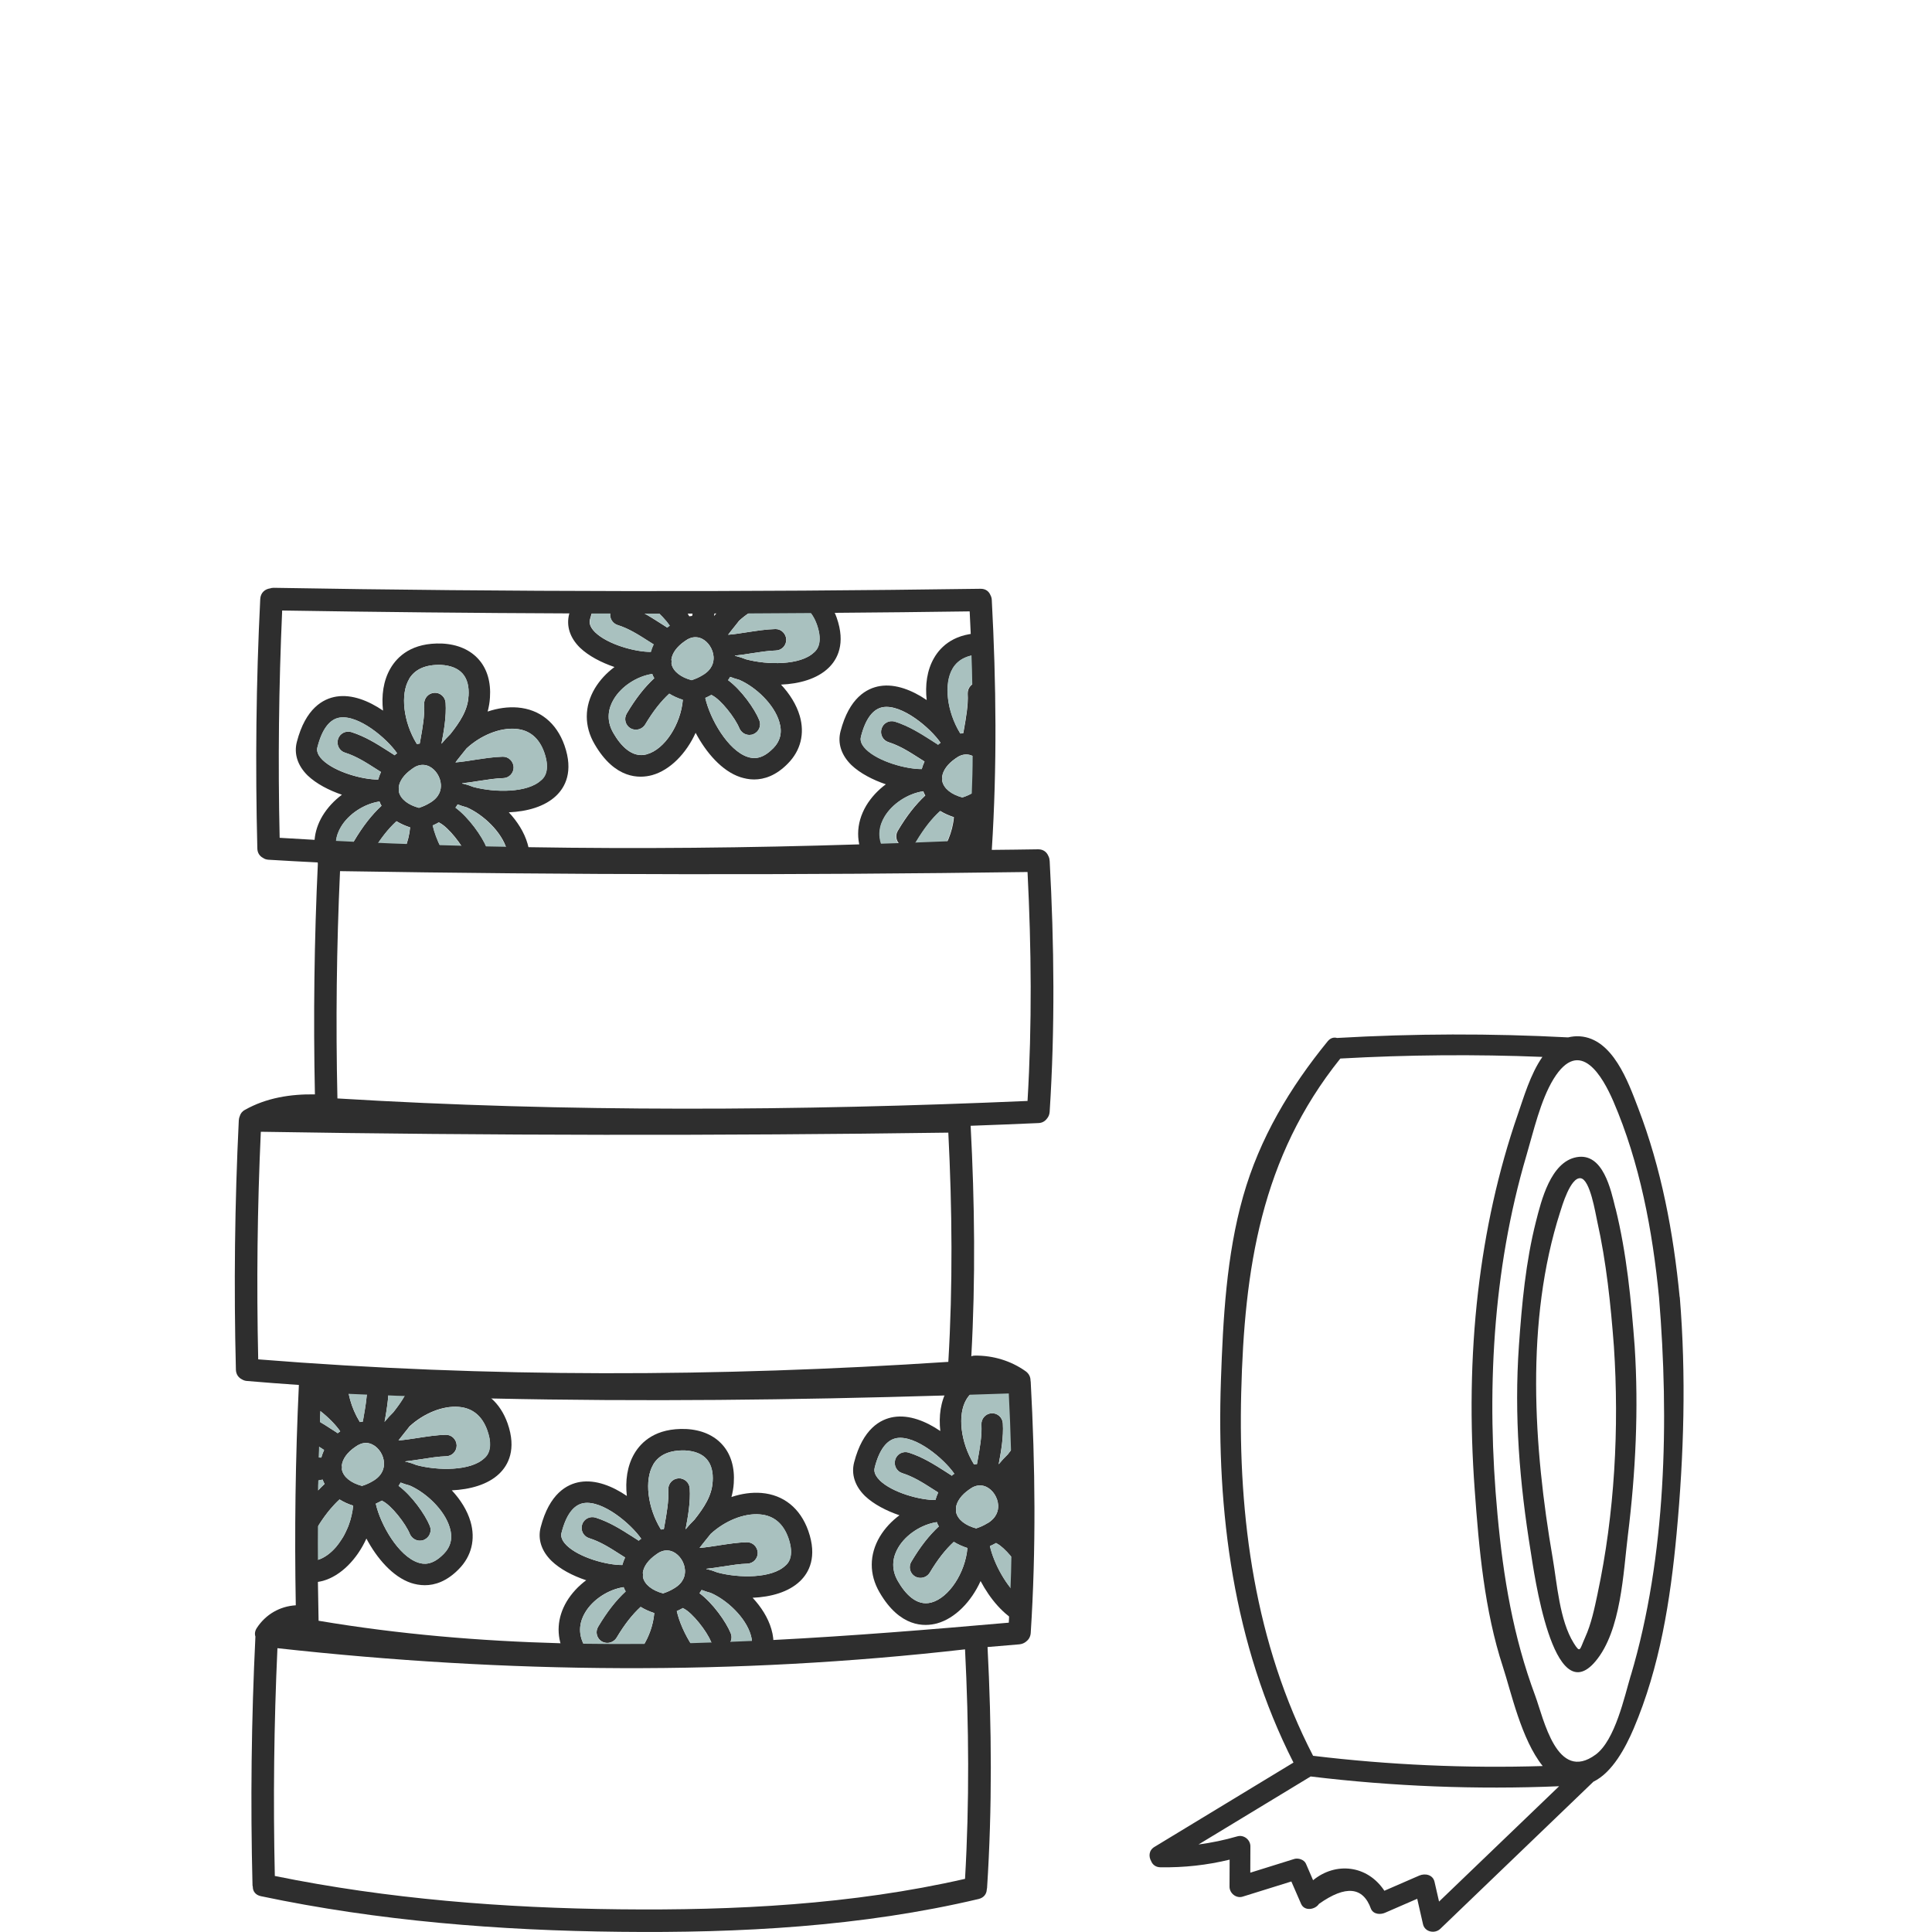 <svg id="Texte" xmlns="http://www.w3.org/2000/svg" viewBox="0 0 200 200">
  <defs>
    <style>
      .cls-1 {
        fill: #2e2e2e;
      }

      .cls-1, .cls-2 {
        stroke-width: 0px;
      }

      .cls-2 {
        fill: #a9c1bf;
      }
    </style>
  </defs>
  <g>
    <g>
      <g>
        <path class="cls-1" d="M35.41,82.26c-.82.61-1.52,1.36-2.03,2.21-.95,1.6-1.08,3.33-.43,4.95.85,0,1.7.03,2.55.05-.08-.12-.15-.24-.22-.36-.85-1.44-.46-2.71.02-3.51.79-1.35,2.42-2.4,3.99-2.63.05.15.12.3.21.44-1.01.94-1.92,2.09-2.85,3.66-.32.53-.14,1.21.38,1.52.18.1.37.15.57.15.38,0,.75-.2.96-.54.83-1.39,1.63-2.4,2.49-3.19.42.26.89.47,1.41.64-.13,1.48-.75,2.96-1.6,4.05.86.05,1.72.1,2.58.14.14-.25.27-.51.39-.78.15.28.31.55.47.82.94.05,1.88.1,2.83.13-1.13-1.31-2.01-3.15-2.33-4.56.22-.09.42-.21.64-.32.02.02.04.03.07.05.91.45,2.39,2.34,2.82,3.41.19.43.6.69,1.03.69.14,0,.29-.02.42-.08.58-.24.84-.89.61-1.45-.48-1.18-1.85-3.12-3.23-4.14.08-.11.15-.23.22-.34.29.11.61.22.95.31,1.69.74,3.61,2.53,4.14,4.37.24.81.18,1.51-.19,2.14.79,0,1.59,0,2.38,0,.24-.87.23-1.8-.05-2.76-.34-1.17-1.05-2.29-1.94-3.24,1.9-.08,3.73-.59,4.91-1.72.92-.88,1.81-2.5.85-5.22-.83-2.33-2.55-3.72-4.85-3.91-1-.08-2.06.07-3.1.42.12-.45.21-.94.24-1.44.11-1.6-.29-2.97-1.16-3.95-.87-.99-2.17-1.57-3.79-1.65-3.12-.12-4.63,1.33-5.35,2.57-.75,1.29-.94,2.83-.77,4.37-1.48-1.01-3.22-1.71-4.83-1.45-1.37.22-3.19,1.21-4.09,4.69-.32,1.23.08,2.46,1.12,3.48.89.85,2.19,1.53,3.57,2ZM53.39,75.45c1.42.11,2.41.94,2.94,2.43.68,1.94-.05,2.65-.3,2.87-1.39,1.34-4.81,1.31-7.04.71-.35-.14-.68-.25-1.01-.33-.04-.01-.08-.01-.12-.01v-.02s-.01-.01-.01-.02c.56-.06,1.11-.14,1.66-.23.92-.14,1.78-.28,2.57-.3.61-.01,1.1-.51,1.09-1.13-.02-.61-.53-1.11-1.13-1.09-.94.02-1.92.18-2.87.32-.71.11-1.38.22-2.02.27h0c.21-.27.41-.54.62-.79.17-.22.35-.43.53-.66,1.44-1.33,3.43-2.17,5.11-2.02ZM42.34,70.3c.6-1.03,1.73-1.52,3.32-1.47,1,.06,1.75.36,2.23.91.47.54.68,1.32.61,2.34-.07,1.44-.9,2.68-1.88,3.92-.33.32-.63.65-.92,1,.25-1.33.52-2.83.43-4.23-.03-.62-.57-1.09-1.17-1.05-.62.04-1.08.57-1.05,1.18.07,1.13-.17,2.49-.39,3.7l-.07.38c-.1.01-.2.03-.3.04-.01-.02-.01-.04-.03-.05-1.36-2.23-1.7-5.09-.77-6.67ZM42.66,79.59c.37-.28.74-.41,1.1-.41.23,0,.44.05.66.15.68.33,1.17,1.1,1.22,1.89.03.54-.14,1.29-1.1,1.87-.37.23-.7.38-1.12.52-.01.01-.03.01-.04.02-1.13-.3-1.91-.91-2.08-1.66-.01-.03-.01-.07-.01-.1.02-.12.02-.26-.01-.38.08-.65.56-1.33,1.39-1.9ZM32.87,77.34c.47-1.85,1.25-2.88,2.29-3.05,1.96-.31,4.87,2.13,5.95,3.69-.09.06-.19.13-.27.21-.03-.03-.06-.06-.1-.08l-.61-.39c-1.13-.72-2.31-1.47-3.75-1.93-.59-.18-1.21.14-1.39.73s.14,1.22.73,1.4c1.15.36,2.15,1,3.2,1.67l.52.33c-.12.26-.22.52-.29.78-1.62.01-4.46-.77-5.76-2.03-.69-.68-.57-1.15-.53-1.33Z"></path>
        <path class="cls-2" d="M44.53,83.09c-.37.23-.7.38-1.12.52-.01.01-.03.01-.04.02-1.13-.3-1.91-.91-2.08-1.66-.01-.03-.01-.07-.01-.1.02-.12.02-.26-.01-.38.08-.65.56-1.33,1.39-1.9.37-.28.74-.41,1.1-.41.23,0,.44.05.66.15.68.33,1.17,1.1,1.22,1.89.03.54-.14,1.29-1.1,1.87Z"></path>
        <path class="cls-2" d="M41.11,77.97c-.09.06-.19.13-.27.21-.03-.03-.06-.06-.1-.08l-.61-.39c-1.13-.72-2.31-1.47-3.75-1.93-.59-.18-1.21.14-1.39.73s.14,1.22.73,1.4c1.15.36,2.15,1,3.2,1.67l.52.33c-.12.26-.22.52-.29.78-1.62.01-4.46-.77-5.76-2.03-.69-.68-.57-1.15-.53-1.33.47-1.85,1.25-2.88,2.29-3.05,1.96-.31,4.87,2.13,5.95,3.69Z"></path>
        <path class="cls-2" d="M48.49,72.07c-.07,1.44-.9,2.68-1.87,3.92-.33.32-.63.65-.92,1,.25-1.33.52-2.83.43-4.23-.03-.62-.57-1.09-1.17-1.05-.62.04-1.08.57-1.05,1.18.07,1.13-.18,2.49-.39,3.7l-.07.38c-.1.01-.2.03-.3.04-.01-.02-.01-.04-.03-.05-1.36-2.23-1.7-5.09-.77-6.66.6-1.03,1.73-1.52,3.32-1.47,1,.06,1.75.36,2.23.91.47.54.68,1.32.61,2.34Z"></path>
        <path class="cls-2" d="M56.03,80.76c-1.39,1.34-4.81,1.31-7.04.71-.35-.14-.68-.25-1.01-.33-.04-.01-.08-.01-.12-.01v-.02s-.01-.01-.01-.02c.56-.06,1.11-.14,1.66-.23.92-.14,1.78-.28,2.57-.3.61-.01,1.1-.52,1.09-1.13-.02-.61-.53-1.11-1.13-1.09-.94.02-1.92.18-2.87.32-.71.11-1.38.22-2.02.27h0c.21-.27.41-.54.62-.79.18-.22.35-.43.53-.66,1.44-1.33,3.43-2.17,5.11-2.02,1.42.11,2.41.94,2.94,2.43.68,1.94-.05,2.65-.3,2.87Z"></path>
        <path class="cls-2" d="M47.21,90.03c1.68.06,3.37.06,5.05.06.37-.63.43-1.33.19-2.14-.54-1.83-2.45-3.63-4.14-4.37-.34-.09-.66-.2-.95-.31-.06.11-.13.23-.22.34,1.38,1.02,2.75,2.96,3.23,4.14.24.57-.03,1.22-.61,1.45-.13.06-.28.08-.42.08-.43,0-.84-.26-1.03-.69-.43-1.07-1.92-2.96-2.82-3.41-.03-.02-.05-.03-.07-.05-.22.11-.42.23-.64.32.32,1.41,1.2,3.25,2.33,4.56.03,0,.06,0,.09,0Z"></path>
        <path class="cls-2" d="M35.5,89.48c1.78.05,3.56.14,5.34.23.85-1.09,1.48-2.57,1.6-4.05-.52-.16-.99-.38-1.41-.64-.87.79-1.66,1.8-2.49,3.19-.21.34-.58.54-.96.54-.2,0-.39-.05-.57-.15-.53-.32-.7-1-.38-1.52.94-1.57,1.84-2.72,2.85-3.66-.08-.14-.15-.29-.21-.44-1.57.23-3.19,1.28-3.99,2.63-.48.8-.88,2.07-.02,3.51.07.12.15.24.22.36Z"></path>
      </g>
      <g>
        <path class="cls-1" d="M85.48,61.87c-3.28-.02-6.56-.09-9.85-.18-.24.37-.51.73-.8,1.09-.33.32-.63.65-.92,1,.13-.67.26-1.4.34-2.12-.75-.02-1.49-.04-2.24-.06-.08.6-.19,1.21-.29,1.78l-.07.38c-.1.01-.2.03-.3.04-.01-.02-.01-.04-.03-.05-.42-.69-.73-1.44-.95-2.19-1.7-.05-3.4-.09-5.09-.13,1.61.7,3.28,2.24,4.04,3.33-.09.06-.19.13-.27.21-.03-.03-.06-.06-.1-.08l-.61-.39c-1.13-.72-2.31-1.47-3.75-1.93-.59-.18-1.21.14-1.39.73s.14,1.22.73,1.4c1.15.36,2.15,1,3.2,1.67l.52.33c-.12.26-.22.51-.29.78-1.62.01-4.46-.77-5.76-2.03-.69-.68-.57-1.15-.53-1.33.35-1.36.86-2.27,1.51-2.73-.94-.01-1.88-.03-2.82-.03-.33.59-.62,1.32-.84,2.21-.32,1.23.08,2.46,1.12,3.48.89.85,2.19,1.53,3.57,2-.82.61-1.52,1.36-2.03,2.21-1.11,1.87-1.11,3.93-.03,5.77,2.11,3.64,4.64,3.57,5.96,3.21,1.86-.52,3.53-2.24,4.5-4.38,1.08,2.04,2.72,3.96,4.63,4.59.41.13.9.24,1.42.24,1.04,0,2.28-.39,3.52-1.67,1.31-1.34,1.74-3.08,1.21-4.91-.34-1.17-1.05-2.29-1.94-3.24,1.9-.08,3.73-.59,4.91-1.72.92-.88,1.81-2.5.85-5.22-.29-.8-.69-1.49-1.17-2.06ZM66.95,78.09c-1.54.42-2.73-.95-3.44-2.18-.85-1.44-.46-2.71.02-3.51.79-1.35,2.42-2.4,3.99-2.63.05.15.12.3.21.44-1.01.94-1.92,2.09-2.85,3.66-.32.53-.14,1.21.38,1.52.18.1.37.15.57.15.38,0,.75-.2.96-.54.83-1.39,1.63-2.4,2.49-3.19.42.26.89.47,1.41.64-.22,2.54-1.88,5.13-3.73,5.63ZM71.64,70.39s-.03.01-.04.02c-1.13-.3-1.91-.91-2.08-1.66-.01-.03-.01-.07-.01-.1.02-.12.02-.26-.01-.38.08-.65.56-1.33,1.39-1.9.37-.28.74-.41,1.1-.41.23,0,.44.05.66.15.68.33,1.17,1.1,1.22,1.89.03.54-.14,1.29-1.1,1.87-.37.23-.7.38-1.12.52ZM80.03,77.47c-1.17,1.2-2.07,1.07-2.65.88-2.02-.68-3.87-3.9-4.37-6.1.22-.09.42-.21.64-.32.02.02.04.03.07.05.91.45,2.39,2.34,2.82,3.41.19.43.6.69,1.03.69.14,0,.29-.02.42-.08.58-.24.84-.89.61-1.45-.48-1.18-1.85-3.12-3.23-4.14.08-.11.15-.23.22-.34.29.11.61.22.95.31,1.69.74,3.61,2.53,4.14,4.37.32,1.07.1,1.96-.65,2.73ZM84.26,67.54c-1.39,1.34-4.81,1.31-7.04.71-.35-.14-.68-.25-1.01-.33-.04-.01-.08-.01-.12-.01v-.02s-.01-.01-.01-.02c.56-.06,1.11-.14,1.66-.23.92-.14,1.78-.28,2.56-.3.61-.01,1.1-.51,1.09-1.13-.02-.61-.53-1.11-1.13-1.09-.94.02-1.92.18-2.87.32-.71.11-1.38.22-2.02.27h0c.21-.27.41-.54.62-.79.17-.22.35-.43.52-.66,1.44-1.33,3.43-2.17,5.11-2.02,1.42.11,2.41.94,2.94,2.43.68,1.94-.05,2.65-.3,2.87Z"></path>
        <path class="cls-2" d="M72.76,69.88c-.37.23-.7.38-1.12.52-.01.01-.03.01-.04.02-1.13-.3-1.91-.91-2.08-1.66-.01-.03-.01-.07-.01-.1.02-.12.02-.26-.01-.38.08-.65.56-1.33,1.39-1.9.37-.28.74-.41,1.1-.41.23,0,.44.05.66.15.68.33,1.17,1.1,1.22,1.89.03.54-.14,1.29-1.1,1.87Z"></path>
        <path class="cls-2" d="M65.3,61.43c-.9-.02-1.79-.02-2.69-.03-.66.46-1.16,1.37-1.51,2.73-.04.18-.17.65.53,1.33,1.3,1.26,4.14,2.04,5.76,2.03.07-.27.17-.53.29-.78l-.52-.33c-1.05-.67-2.05-1.31-3.2-1.67-.59-.19-.92-.81-.73-1.4s.8-.91,1.39-.73c1.44.45,2.62,1.21,3.75,1.93l.61.39s.07.05.1.08c.08-.07.18-.14.27-.21-.76-1.1-2.44-2.63-4.04-3.33Z"></path>
        <path class="cls-2" d="M84.26,67.54c-1.39,1.34-4.81,1.31-7.04.71-.35-.14-.68-.25-1.01-.33-.04-.01-.08-.01-.12-.01v-.02s-.01-.01-.01-.02c.56-.06,1.11-.14,1.66-.23.92-.14,1.78-.28,2.57-.3.61-.01,1.1-.52,1.09-1.13-.02-.61-.53-1.11-1.13-1.09-.94.02-1.92.18-2.87.32-.71.11-1.38.22-2.02.27h0c.21-.27.41-.54.62-.79.18-.22.35-.43.53-.66,1.44-1.33,3.43-2.17,5.11-2.02,1.42.11,2.41.94,2.94,2.43.68,1.94-.05,2.65-.3,2.87Z"></path>
        <path class="cls-2" d="M80.03,77.47c-1.17,1.19-2.07,1.07-2.65.88-2.02-.68-3.87-3.9-4.37-6.1.22-.09.42-.21.64-.32.02.02.04.03.07.05.91.45,2.39,2.34,2.82,3.41.19.43.6.69,1.03.69.14,0,.29-.02.42-.08.58-.24.84-.89.61-1.45-.48-1.18-1.85-3.12-3.23-4.14.08-.11.15-.23.22-.34.29.11.61.22.95.31,1.69.74,3.61,2.53,4.14,4.37.32,1.07.1,1.96-.65,2.73Z"></path>
        <path class="cls-2" d="M70.68,72.45c-.22,2.54-1.89,5.13-3.73,5.63-1.55.42-2.73-.95-3.44-2.18-.86-1.44-.46-2.71.02-3.51.79-1.35,2.42-2.4,3.99-2.63.05.15.12.3.21.44-1.01.94-1.92,2.09-2.85,3.66-.32.53-.14,1.21.38,1.52.18.1.37.15.57.15.38,0,.75-.2.96-.54.83-1.39,1.63-2.4,2.49-3.19.42.26.89.47,1.41.64Z"></path>
      </g>
      <g>
        <path class="cls-1" d="M101.81,86.48c-.35-.72-.61-1.45-.75-2.09.22-.09.42-.21.64-.32.02.02.04.03.07.05.11.05.23.14.35.23.07-.46.13-.93.18-1.39.21-1.93.19-3.88.2-5.82,0-.62.03-1.25.07-1.88-.2.22-.41.43-.6.66.25-1.33.51-2.83.43-4.23-.03-.62-.57-1.09-1.17-1.05-.62.04-1.08.57-1.05,1.18.07,1.13-.18,2.49-.39,3.7l-.07.38c-.1.01-.2.03-.3.04-.01-.02-.01-.04-.03-.05-1.36-2.23-1.7-5.09-.77-6.67.6-1.03,1.73-1.52,3.32-1.47.09,0,.17.03.26.04-.15-.74-.29-1.49-.33-2.25-3-.06-4.47,1.35-5.17,2.56-.75,1.29-.94,2.83-.77,4.37-1.48-1.01-3.22-1.71-4.83-1.45-1.37.22-3.19,1.21-4.09,4.69-.32,1.23.08,2.46,1.12,3.48.89.85,2.19,1.53,3.57,2-.82.61-1.52,1.36-2.03,2.21-1.11,1.88-1.11,3.93-.03,5.77.04.07.08.12.12.19.05-.01.09-.03.14-.04.79-.09,1.58-.17,2.38-.24-.27-.33-.51-.68-.71-1.03-.85-1.44-.46-2.71.02-3.51.79-1.35,2.42-2.4,3.99-2.63.05.15.12.3.21.44-1.01.94-1.92,2.09-2.85,3.66-.32.53-.14,1.21.38,1.52.17.1.37.15.57.15.38,0,.75-.2.96-.54.83-1.39,1.63-2.4,2.49-3.19.42.26.89.47,1.41.64-.13,1.53-.79,3.07-1.69,4.16.91-.04,1.82-.07,2.73-.09.12-.22.23-.44.34-.67.12.22.24.44.37.65.38,0,.76,0,1.14,0,.04-.73.11-1.45.21-2.17ZM97.11,77.1s-.06-.06-.1-.08l-.61-.39c-1.13-.72-2.31-1.47-3.75-1.93-.59-.18-1.21.14-1.39.73-.19.59.14,1.22.73,1.4,1.15.36,2.15,1,3.2,1.67l.52.33c-.12.26-.22.52-.29.78-1.62.01-4.46-.77-5.76-2.03-.69-.68-.57-1.15-.53-1.33.47-1.85,1.25-2.88,2.29-3.05,1.96-.31,4.87,2.13,5.95,3.69-.09.06-.19.13-.27.21ZM99.67,82.53s-.03.01-.04.02c-1.13-.3-1.91-.91-2.08-1.66-.01-.03-.01-.07-.01-.1.02-.12.02-.26-.01-.38.08-.65.56-1.33,1.39-1.9.37-.28.74-.41,1.1-.41.23,0,.44.05.66.15.68.33,1.17,1.1,1.22,1.89.03.54-.14,1.29-1.1,1.87-.37.23-.7.38-1.12.52Z"></path>
        <path class="cls-2" d="M100.79,82.02c-.37.23-.7.38-1.12.52-.01.01-.03.01-.04.02-1.13-.3-1.91-.91-2.08-1.66-.01-.03-.01-.07-.01-.1.02-.12.02-.26-.01-.38.08-.65.56-1.33,1.39-1.9.37-.28.74-.41,1.1-.41.23,0,.44.05.66.15.68.33,1.17,1.1,1.22,1.89.03.54-.14,1.29-1.1,1.87Z"></path>
        <path class="cls-2" d="M97.37,76.9c-.09.06-.19.13-.27.21-.03-.03-.06-.06-.1-.08l-.61-.39c-1.13-.72-2.31-1.47-3.75-1.93-.59-.18-1.21.14-1.39.73s.14,1.22.73,1.4c1.15.36,2.15,1,3.2,1.67l.52.33c-.12.26-.22.52-.29.78-1.62.01-4.46-.77-5.76-2.03-.69-.68-.57-1.15-.53-1.33.47-1.85,1.25-2.88,2.29-3.05,1.96-.31,4.87,2.13,5.95,3.69Z"></path>
        <path class="cls-2" d="M102.39,71.68c.08,1.4-.19,2.91-.43,4.23.19-.23.4-.44.6-.66.08-1.37.18-2.73.14-4.09-.03-1.15-.3-2.26-.52-3.38-.09-.01-.17-.03-.26-.04-1.59-.05-2.72.44-3.32,1.47-.93,1.58-.59,4.44.77,6.67.02.01.02.03.03.05.1-.01.2-.03.3-.04l.07-.38c.22-1.21.46-2.56.39-3.7-.03-.62.43-1.14,1.05-1.18.61-.04,1.14.43,1.17,1.05Z"></path>
        <path class="cls-2" d="M92.26,89.07c1.59-.14,3.17-.24,4.76-.31.9-1.1,1.56-2.63,1.69-4.16-.53-.16-.99-.38-1.41-.64-.87.79-1.66,1.8-2.49,3.19-.21.34-.58.54-.96.54-.2,0-.39-.05-.57-.15-.53-.32-.7-1-.38-1.52.94-1.57,1.84-2.72,2.85-3.66-.08-.14-.15-.29-.21-.44-1.57.23-3.19,1.28-3.99,2.63-.48.8-.88,2.07-.02,3.51.2.35.44.7.71,1.03Z"></path>
      </g>
    </g>
    <g>
      <g>
        <g>
          <path class="cls-1" d="M60.69,163.58c-.82.61-1.52,1.36-2.03,2.21-.99,1.67-1.09,3.48-.34,5.16.07,0,.14-.02.21-.03.73-.07,1.47-.13,2.21-.18-.06-.1-.13-.2-.19-.3-.85-1.44-.46-2.71.02-3.51.79-1.35,2.42-2.4,3.99-2.63.05.15.12.3.21.44-1.01.94-1.92,2.09-2.85,3.66-.32.53-.14,1.21.38,1.52.18.1.37.15.57.15.38,0,.75-.2.96-.54.83-1.39,1.63-2.4,2.49-3.19.42.26.89.47,1.41.64-.1,1.23-.55,2.47-1.2,3.48.85-.02,1.7-.03,2.55-.04,0,0,0-.02.01-.03,0,0,.01.02.02.03.86,0,1.72-.01,2.57-.01-.78-1.17-1.37-2.53-1.62-3.63.22-.09.42-.21.64-.32.02.02.04.03.07.05.91.45,2.39,2.34,2.82,3.41.09.21.24.38.41.5.4,0,.8,0,1.19,0,.46-.28.67-.84.45-1.35-.48-1.18-1.85-3.12-3.23-4.14.08-.11.15-.23.22-.34.29.11.61.22.95.31,1.69.74,3.61,2.53,4.14,4.37.13.42.14.81.1,1.18.75,0,1.5.01,2.24.02.04-.59-.02-1.2-.21-1.83-.34-1.17-1.05-2.29-1.94-3.24,1.9-.08,3.73-.59,4.91-1.72.92-.88,1.81-2.5.85-5.22-.83-2.33-2.55-3.72-4.85-3.91-1-.08-2.06.07-3.1.42.12-.45.21-.94.24-1.44.11-1.6-.29-2.97-1.16-3.95-.87-.99-2.17-1.57-3.79-1.65-3.12-.12-4.63,1.33-5.35,2.56-.75,1.29-.94,2.83-.77,4.37-1.48-1.01-3.22-1.71-4.83-1.45-1.37.22-3.19,1.21-4.09,4.69-.32,1.23.08,2.46,1.12,3.48.89.86,2.19,1.54,3.57,2ZM78.66,156.77c1.42.11,2.41.94,2.94,2.43.68,1.94-.05,2.65-.3,2.87-1.39,1.34-4.81,1.31-7.04.71-.35-.14-.68-.25-1.01-.33-.04-.01-.08-.01-.12-.01v-.02s0-.01,0-.02c.56-.06,1.11-.14,1.66-.23.92-.14,1.78-.28,2.56-.3.61-.01,1.1-.52,1.09-1.13-.02-.61-.53-1.11-1.13-1.09-.94.02-1.92.18-2.87.32-.71.11-1.38.22-2.02.27h0c.21-.27.41-.54.62-.79.17-.22.35-.43.53-.66,1.44-1.33,3.43-2.17,5.11-2.02ZM67.61,151.62c.6-1.03,1.73-1.52,3.32-1.47,1,.06,1.75.36,2.23.91.47.54.68,1.32.61,2.34-.07,1.44-.9,2.68-1.88,3.92-.33.32-.63.65-.92,1,.25-1.33.52-2.83.43-4.23-.03-.62-.57-1.09-1.17-1.05-.62.04-1.08.57-1.05,1.18.07,1.13-.17,2.49-.39,3.7l-.07.38c-.1.01-.2.03-.3.04-.01-.02-.01-.04-.03-.05-1.36-2.23-1.7-5.09-.77-6.67ZM67.93,160.91c.37-.28.74-.41,1.1-.41.23,0,.44.05.66.15.68.33,1.17,1.1,1.22,1.89.03.54-.14,1.29-1.1,1.87-.37.23-.7.38-1.12.52-.01.01-.03.01-.04.02-1.13-.3-1.91-.91-2.08-1.66-.01-.03-.01-.07-.01-.1.02-.12.02-.26-.01-.38.08-.65.56-1.33,1.39-1.9ZM58.14,158.65c.47-1.85,1.25-2.88,2.29-3.05,1.96-.31,4.87,2.13,5.95,3.69-.09.06-.19.13-.27.21-.03-.03-.06-.06-.1-.08l-.61-.39c-1.13-.72-2.31-1.47-3.75-1.93-.59-.18-1.21.14-1.39.73-.19.59.14,1.22.73,1.4,1.15.36,2.15,1,3.2,1.67l.52.33c-.12.26-.22.52-.29.78-1.62.01-4.46-.77-5.76-2.03-.69-.68-.57-1.15-.53-1.33Z"></path>
          <path class="cls-2" d="M69.8,164.41c-.37.23-.7.38-1.12.52-.01.01-.03.01-.04.02-1.13-.3-1.91-.91-2.08-1.66-.01-.03-.01-.07-.01-.1.02-.12.02-.26-.01-.38.08-.65.56-1.33,1.39-1.9.37-.28.74-.41,1.1-.41.23,0,.44.05.66.15.68.33,1.17,1.1,1.22,1.89.03.54-.14,1.29-1.1,1.87Z"></path>
          <path class="cls-2" d="M66.38,159.29c-.09.06-.19.13-.27.21-.03-.03-.06-.06-.1-.08l-.61-.39c-1.13-.72-2.31-1.47-3.75-1.93-.59-.18-1.21.14-1.39.73s.14,1.22.73,1.4c1.15.36,2.15,1,3.2,1.67l.52.33c-.12.26-.22.52-.29.78-1.62.01-4.46-.77-5.76-2.03-.69-.68-.57-1.15-.53-1.33.47-1.85,1.25-2.88,2.29-3.05,1.96-.31,4.87,2.13,5.95,3.69Z"></path>
          <path class="cls-2" d="M73.76,153.39c-.07,1.44-.9,2.68-1.87,3.92-.33.32-.63.65-.92,1,.25-1.33.52-2.83.43-4.23-.03-.62-.57-1.09-1.17-1.05-.62.04-1.08.57-1.05,1.18.07,1.13-.18,2.49-.39,3.7l-.07.38c-.1.01-.2.03-.3.04-.01-.02-.01-.04-.03-.05-1.36-2.23-1.7-5.09-.77-6.66.6-1.03,1.73-1.52,3.32-1.47,1,.06,1.75.36,2.23.91.47.54.68,1.32.61,2.34Z"></path>
          <path class="cls-2" d="M81.3,162.07c-1.39,1.34-4.81,1.31-7.04.71-.35-.14-.68-.25-1.01-.33-.04-.01-.08-.01-.12-.01v-.02s-.01-.01-.01-.02c.56-.06,1.11-.14,1.66-.23.92-.14,1.78-.28,2.57-.3.61-.01,1.1-.52,1.09-1.13-.02-.61-.53-1.11-1.13-1.09-.94.02-1.92.18-2.87.32-.71.11-1.38.22-2.02.27h0c.21-.27.41-.54.62-.79.18-.22.35-.43.53-.66,1.44-1.33,3.43-2.17,5.11-2.02,1.42.11,2.41.94,2.94,2.43.68,1.94-.05,2.65-.3,2.87Z"></path>
          <path class="cls-2" d="M75.65,169.08c.21.51,0,1.07-.45,1.35.88,0,1.75.01,2.63.02.04-.37.02-.76-.1-1.18-.54-1.83-2.45-3.63-4.14-4.37-.34-.09-.66-.2-.95-.31-.06.11-.13.23-.22.34,1.38,1.02,2.75,2.96,3.23,4.14Z"></path>
          <path class="cls-2" d="M74,170.42c-.17-.12-.32-.29-.41-.5-.43-1.07-1.92-2.96-2.82-3.41-.03-.02-.05-.03-.07-.05-.22.11-.42.23-.64.32.25,1.1.84,2.46,1.62,3.63.77,0,1.55,0,2.32,0Z"></path>
          <path class="cls-2" d="M60.74,170.74c1.91-.14,3.84-.23,5.79-.27.64-1.01,1.09-2.25,1.2-3.48-.52-.16-.99-.38-1.41-.64-.87.79-1.66,1.8-2.49,3.19-.21.34-.58.54-.96.54-.2,0-.39-.05-.57-.15-.53-.32-.7-1-.38-1.52.94-1.57,1.84-2.72,2.85-3.66-.08-.14-.15-.29-.21-.44-1.57.23-3.19,1.28-3.99,2.63-.48.8-.88,2.07-.02,3.51.06.1.12.2.19.3Z"></path>
        </g>
        <g>
          <path class="cls-1" d="M105.44,152.71c.17-.22.35-.43.53-.66.08-.07.17-.14.25-.21.06-3.03.13-6.06.22-9.11-.02,0-.04,0-.05-.01-.12-.01-.3-.03-.53-.04-.36-.02-.72-.03-1.09-.04-1.75-.05-3.49-.14-5.22-.44-.67.47-1.13,1.03-1.44,1.57-.75,1.29-.94,2.83-.77,4.37-1.48-1.01-3.22-1.71-4.83-1.45-1.37.22-3.19,1.21-4.09,4.69-.32,1.23.08,2.46,1.12,3.48.89.85,2.19,1.53,3.57,2-.82.61-1.52,1.36-2.03,2.21-1.11,1.87-1.11,3.92-.03,5.77,2.11,3.64,4.64,3.57,5.96,3.21,1.86-.52,3.53-2.24,4.5-4.38.97,1.83,2.4,3.56,4.06,4.35.06-.83.11-1.67.16-2.5-1.55-1.23-2.85-3.69-3.25-5.47.22-.09.42-.21.64-.32.02.02.04.03.07.05.83.42,2.14,2.03,2.69,3.13.06-1.2.11-2.4.15-3.61-.38-.41-.78-.8-1.19-1.1.08-.11.15-.23.22-.34.29.11.61.22.95.31.02,0,.04.02.06.03.02-.78.05-1.57.07-2.35-.15-.05-.3-.09-.46-.13-.04-.01-.08-.01-.12-.01v-.02s-.01-.01-.01-.02c.2-.02.4-.05.6-.08.02-.75.04-1.5.05-2.25-.47.07-.92.13-1.36.17h0c.21-.27.41-.54.62-.79ZM91.08,153.25c-.69-.68-.57-1.15-.53-1.33.47-1.85,1.25-2.88,2.29-3.05,1.96-.31,4.87,2.13,5.95,3.69-.09.06-.19.13-.27.21-.03-.03-.06-.06-.1-.08l-.61-.39c-1.13-.72-2.31-1.47-3.75-1.93-.59-.18-1.21.14-1.39.73s.14,1.22.73,1.4c1.15.36,2.15,1,3.2,1.67l.52.33c-.12.26-.22.51-.29.78-1.62.01-4.46-.77-5.76-2.03ZM96.41,165.89c-1.54.42-2.73-.95-3.44-2.18-.85-1.44-.46-2.71.02-3.51.79-1.35,2.42-2.4,3.99-2.63.05.15.12.3.21.44-1.01.94-1.92,2.09-2.85,3.66-.32.53-.14,1.21.38,1.52.18.1.37.15.57.15.38,0,.75-.2.96-.54.83-1.39,1.63-2.4,2.49-3.19.42.26.89.47,1.41.64-.22,2.54-1.89,5.13-3.73,5.64ZM102.22,157.68c-.37.23-.7.38-1.12.52-.01.01-.03.01-.04.02-1.13-.3-1.91-.91-2.08-1.66-.01-.03-.01-.07-.01-.1.02-.12.02-.26-.01-.38.08-.65.56-1.33,1.39-1.9.37-.28.74-.41,1.1-.41.23,0,.44.05.66.15.68.33,1.17,1.1,1.22,1.89.03.54-.14,1.29-1.1,1.88ZM104.3,150.58c-.33.32-.63.65-.92,1,.25-1.33.52-2.83.43-4.23-.03-.62-.57-1.09-1.17-1.05-.62.04-1.08.57-1.05,1.18.07,1.13-.17,2.49-.39,3.7l-.07.38c-.1.01-.2.03-.3.04-.01-.02-.01-.04-.03-.05-1.36-2.23-1.7-5.09-.77-6.67.6-1.03,1.73-1.52,3.32-1.47,1,.06,1.75.36,2.23.91.47.54.68,1.32.61,2.34-.07,1.44-.9,2.68-1.88,3.92Z"></path>
          <path class="cls-2" d="M102.22,157.68c-.37.23-.7.38-1.12.52-.01.01-.03.01-.04.02-1.13-.3-1.91-.91-2.08-1.66-.01-.03-.01-.07-.01-.1.02-.12.02-.26-.01-.38.08-.65.56-1.33,1.39-1.9.37-.28.74-.41,1.1-.41.23,0,.44.05.66.15.68.33,1.17,1.1,1.22,1.89.03.54-.14,1.29-1.1,1.87Z"></path>
          <path class="cls-2" d="M98.8,152.56c-.09.06-.19.13-.27.21-.03-.03-.06-.06-.1-.08l-.61-.39c-1.13-.72-2.31-1.47-3.75-1.93-.59-.18-1.21.14-1.39.73s.14,1.22.73,1.4c1.15.36,2.15,1,3.2,1.67l.52.33c-.12.26-.22.52-.29.78-1.62.01-4.46-.77-5.76-2.03-.69-.68-.57-1.15-.53-1.33.47-1.85,1.25-2.88,2.29-3.05,1.96-.31,4.87,2.13,5.95,3.69Z"></path>
          <path class="cls-2" d="M106.18,146.66c-.07,1.44-.9,2.68-1.87,3.92-.33.32-.63.65-.92,1,.25-1.33.52-2.83.43-4.23-.03-.62-.57-1.09-1.17-1.05-.62.04-1.08.57-1.05,1.18.07,1.13-.18,2.49-.39,3.7l-.07.38c-.1.01-.2.03-.3.04-.01-.02-.01-.04-.03-.05-1.36-2.23-1.7-5.09-.77-6.66.6-1.03,1.73-1.52,3.32-1.47,1,.06,1.75.36,2.23.91.47.54.68,1.32.61,2.34Z"></path>
          <path class="cls-2" d="M105.87,162.91c-.54-1.09-1.85-2.71-2.69-3.13-.03-.02-.05-.03-.07-.05-.22.11-.42.23-.64.32.4,1.78,1.7,4.24,3.25,5.47.05-.87.1-1.74.14-2.61Z"></path>
          <path class="cls-2" d="M100.14,160.26c-.22,2.54-1.89,5.13-3.73,5.63-1.55.42-2.73-.95-3.44-2.18-.86-1.44-.46-2.71.02-3.51.79-1.35,2.42-2.4,3.99-2.63.05.15.12.3.21.44-1.01.94-1.92,2.09-2.85,3.66-.32.53-.14,1.21.38,1.52.18.1.37.15.57.15.38,0,.75-.2.96-.54.83-1.39,1.63-2.4,2.49-3.19.42.26.89.47,1.41.64Z"></path>
        </g>
        <g>
          <path class="cls-1" d="M52.54,147.33c-.38-1.06-.95-1.93-1.67-2.56-.47-.44-1.02-.77-1.62-1-.55.1-1.15.14-1.81.08-.76-.07-1.53-.13-2.29-.17-.19.05-.38.1-.56.16.01-.06.02-.13.04-.19-.77-.04-1.54-.07-2.31-.09-.07.19-.15.38-.24.57-.06.13-.13.25-.2.38-.32.57-.72,1.12-1.16,1.68-.33.32-.63.65-.91,1,.03-.14.05-.29.08-.44.08-.44.15-.9.21-1.36,0-.08.02-.16.03-.24.03-.23.05-.46.07-.7.03-.31.04-.62.04-.93h-2.23c0,.21-.01.43-.02.66,0,.06,0,.13-.02.19-.07.8-.21,1.64-.35,2.42l-.07.38c-.1.01-.2.03-.3.04-.01-.02-.01-.04-.03-.05-.43-.7-.76-1.47-.97-2.24-.06-.21-.11-.42-.15-.63-.06-.25-.1-.5-.13-.74-.74.02-1.48.03-2.23.05.01.05,0,.09.01.14-.07-.05-.14-.09-.21-.14-.46.02-.92.03-1.38.04.02.24.04.48.04.73,0,.34,0,.68.02,1.02.32.2.64.43.94.68.87.68,1.62,1.46,2.06,2.1-.09.06-.18.13-.27.2-.03-.03-.06-.06-.1-.08l-.61-.39c-.36-.24-.73-.47-1.12-.7-.28-.16-.57-.33-.87-.48.02.86.04,1.73.06,2.59.24.15.47.31.72.46h.01l.51.33c-.12.26-.21.52-.29.79-.08,0-.17,0-.26-.01-.21,0-.44-.03-.68-.07,0,.87,0,1.74-.06,2.6,0,.03-.01.05-.01.07.23-.09.47-.16.7-.22.15-.04.3-.07.45-.09.05.16.12.3.2.45-.23.21-.45.43-.67.67-.29.31-.57.65-.86,1.02-.15,1.21-.33,2.43-.4,3.64h.03c.38,0,.75-.19.96-.53.08-.13.15-.25.23-.37.33-.54.66-1.02,1-1.45.1-.13.2-.26.31-.38.31-.37.62-.7.95-1,.42.26.89.48,1.41.64-.02.18-.04.35-.07.53-.03.18-.07.36-.11.53-.07.31-.16.62-.27.92-.05.15-.11.3-.18.44-.09.21-.19.41-.29.61-.08.15-.16.29-.25.42-.1.16-.21.32-.32.47-.09.12-.18.24-.27.35-.57.66-1.23,1.15-1.91,1.35-.02.01-.04.01-.06.02-.37.1-.73.09-1.06.01.03.19.05.38.09.57.13.6.17,1.17.15,1.72.32.02.62,0,.89-.04.2-.03.37-.07.53-.11,1.86-.52,3.53-2.24,4.5-4.38,1.08,2.04,2.72,3.96,4.63,4.6.41.13.89.23,1.42.23,1.04,0,2.27-.39,3.52-1.67,1.31-1.33,1.74-3.08,1.21-4.91-.34-1.17-1.05-2.29-1.94-3.24,1.89-.09,3.73-.59,4.91-1.72.92-.88,1.82-2.51.86-5.23ZM37.52,153.8s-.03.01-.04.02c-1.14-.3-1.91-.9-2.08-1.66,0-.03,0-.07,0-.1.02-.12.02-.26-.01-.38.08-.65.55-1.33,1.39-1.9.37-.27.74-.41,1.1-.41.23,0,.44.05.66.16.68.33,1.17,1.1,1.21,1.88.03.54-.14,1.29-1.1,1.88-.37.22-.7.38-1.12.51ZM45.91,160.88c-1.17,1.19-2.07,1.07-2.64.87-2.02-.68-3.88-3.9-4.37-6.09.22-.1.42-.21.64-.32.02.02.04.03.07.05.91.45,2.39,2.34,2.82,3.41.19.43.6.69,1.03.69.15,0,.29-.02.42-.08.58-.24.85-.89.61-1.46-.48-1.18-1.85-3.12-3.23-4.14.08-.11.15-.22.21-.34.29.12.61.22.95.31,1.69.74,3.61,2.54,4.14,4.37.32,1.07.11,1.96-.65,2.73ZM50.14,150.95c-1.39,1.34-4.81,1.31-7.04.71-.35-.15-.68-.25-1.01-.33-.04-.01-.08-.01-.12-.01v-.02s-.01-.01-.01-.02c.55-.06,1.11-.15,1.66-.23.91-.14,1.78-.28,2.56-.3.61-.01,1.1-.51,1.09-1.13-.02-.61-.52-1.11-1.13-1.09-.94.02-1.92.17-2.87.32-.71.11-1.38.21-2.02.26h0c.2-.26.41-.53.62-.79.17-.21.35-.43.52-.66,1.44-1.33,3.43-2.17,5.11-2.02,1.42.12,2.41.94,2.94,2.43.11.31.18.59.23.84.03.22.05.42.05.6,0,.88-.41,1.28-.58,1.44Z"></path>
          <path class="cls-2" d="M38.64,153.29c-.37.23-.7.38-1.12.52-.01.01-.03.01-.04.02-1.13-.3-1.91-.91-2.08-1.66-.01-.03-.01-.07-.01-.1.02-.12.02-.26-.01-.38.08-.65.56-1.33,1.39-1.9.37-.28.74-.41,1.1-.41.23,0,.44.05.66.15.68.33,1.17,1.1,1.22,1.89.03.54-.14,1.29-1.1,1.87Z"></path>
          <path class="cls-2" d="M35.98,143.55c.14,1.2.56,2.48,1.25,3.61.02.01.02.03.03.05.1-.01.2-.03.3-.04l.07-.38c.19-1.06.39-2.23.39-3.26-.68,0-1.36.02-2.04.03Z"></path>
          <path class="cls-2" d="M40.24,143.52c0,1.23-.22,2.51-.43,3.67.29-.35.59-.68.92-1,.67-.86,1.27-1.71,1.6-2.63-.69-.02-1.39-.03-2.08-.04Z"></path>
          <path class="cls-2" d="M50.14,150.95c-1.39,1.34-4.81,1.31-7.04.71-.35-.14-.68-.25-1.01-.33-.04-.01-.08-.01-.12-.01v-.02s-.01-.01-.01-.02c.56-.06,1.11-.14,1.66-.23.92-.14,1.78-.28,2.57-.3.61-.01,1.1-.52,1.09-1.13-.02-.61-.53-1.11-1.13-1.09-.94.02-1.92.18-2.87.32-.71.11-1.38.22-2.02.27h0c.21-.27.41-.54.62-.79.18-.22.35-.43.53-.66,1.44-1.33,3.43-2.17,5.11-2.02,1.42.11,2.41.94,2.94,2.43.68,1.94-.05,2.65-.3,2.87Z"></path>
          <path class="cls-2" d="M45.92,160.88c-1.17,1.19-2.07,1.07-2.65.88-2.02-.68-3.87-3.9-4.37-6.1.22-.09.42-.21.64-.32.02.02.04.03.07.05.91.45,2.39,2.34,2.82,3.41.19.43.6.69,1.03.69.14,0,.29-.02.42-.08.58-.24.84-.89.61-1.45-.48-1.18-1.85-3.12-3.23-4.14.08-.11.15-.23.22-.34.29.11.61.22.95.31,1.69.74,3.61,2.53,4.14,4.37.32,1.07.1,1.96-.65,2.73Z"></path>
          <path class="cls-2" d="M35.15,155.22c-.87.79-1.66,1.8-2.49,3.19-.21.34-.58.54-.96.54,0,0-.02,0-.03,0-.05.86-.03,1.71.1,2.56.33.08.68.09,1.06-.01,1.84-.5,3.51-3.09,3.73-5.63-.53-.16-.99-.38-1.41-.64Z"></path>
        </g>
      </g>
      <path class="cls-1" d="M94.75,87.22c-.58.02-1.16.04-1.74.06.02.03.04.06.08.09.01,0,.01.02.02.02.05.06.11.1.17.14.18.1.37.15.57.15.09,0,.17-.01.26-.03.01,0,.03,0,.04,0,.04-.01.08-.02.12-.05,0,0,0-.01.02-.01.04-.01.07-.03.11-.05.05-.02.09-.04.13-.09.02-.01.03-.02.05-.04.02,0,.04-.03.06-.05.03-.02.05-.04.06-.07.02-.01.02-.02.03-.03s0-.01.02-.01v-.02s0,0,0,0ZM64.61,62.56c-.59-.17-1.21.15-1.39.73-.03.07-.04.15-.04.22,1.19.01,2.39.01,3.58.01-.66-.37-1.37-.71-2.15-.96ZM50.38,87.76s-.04-.09-.06-.14c-.86-.02-1.73-.04-2.59-.07.03.05.07.1.1.15.05.08.1.16.14.23.07.12.14.24.2.35s.11.22.15.32c.19.44.6.69,1.03.69.14,0,.29-.02.42-.08.58-.23.85-.88.61-1.45ZM36.61,87.14c-.04.07-.07.14-.09.22,0,.02,0,.05,0,.07-.02.07-.03.15-.03.22,0,.37.19.74.54.95.17.11.37.16.57.16.38,0,.75-.2.95-.54.21-.35.42-.67.62-.97-.85-.03-1.7-.07-2.55-.11ZM93.01,87.28s.04.06.08.09c.01,0,.01.02.02.02.05.06.11.1.17.14.18.1.37.15.57.15.09,0,.17-.01.26-.03.01,0,.03,0,.04,0,.04-.01.08-.02.12-.05,0,0,0-.01.02-.01.04-.01.07-.03.11-.05.05-.02.09-.04.13-.09.02-.01.03-.02.05-.04.02,0,.04-.03.06-.05.03-.02.05-.04.06-.07.02-.01.02-.02.03-.03.02-.01.02-.02.02-.03-.58.02-1.16.04-1.74.06ZM63.22,63.29c-.03.07-.04.15-.04.22,1.19.01,2.39.01,3.58.01-.66-.37-1.37-.71-2.15-.96-.59-.17-1.21.15-1.39.73ZM50.32,87.62c-.86-.02-1.73-.04-2.59-.07.03.05.07.1.1.15.05.08.1.16.14.23.07.12.14.24.2.35s.11.22.15.32c.19.44.6.69,1.03.69.14,0,.29-.02.42-.08.58-.23.85-.88.61-1.45-.02-.04-.04-.09-.06-.14ZM36.52,87.36s0,.05,0,.07c-.02.07-.03.15-.03.22,0,.37.19.74.54.95.17.11.37.16.57.16.38,0,.75-.2.95-.54.21-.35.42-.67.62-.97-.85-.03-1.7-.07-2.55-.11-.04.07-.07.14-.09.22ZM108.65,89.09c0-.19-.06-.36-.14-.51-.16-.37-.5-.66-1.03-.66-1.6.03-3.21.04-4.81.06.55-8.62.46-17.24,0-25.86-.01-.2-.06-.37-.14-.51-.15-.38-.49-.67-1.03-.66-24.39.35-48.78.32-73.17-.1-.14,0-.26.02-.37.06-.52.07-.99.44-1.02,1.11-.43,8.6-.52,17.21-.3,25.82.01.47.26.8.59.97.15.11.35.18.58.19,1.7.11,3.4.19,5.1.28-.38,8-.48,16-.31,24.01-2.52-.04-5.02.35-7.24,1.6-.3.16-.46.39-.53.63-.06.14-.1.28-.11.45-.42,8.61-.52,17.21-.3,25.83.02.5.29.83.64,1,.15.09.33.15.53.16,1.78.15,3.57.29,5.35.41-.36,7.6-.46,15.2-.32,22.81-1.66.1-3.11.94-4.03,2.34-.21.32-.24.63-.15.9-.42,8.58-.52,17.16-.3,25.75.01.06.02.11.03.16,0,.44.27.84.83.96,12.18,2.57,24.71,3.56,37.14,3.69,12.42.14,25.06-.53,37.18-3.4.55-.14.81-.54.83-.97,0-.06.02-.1.03-.16.54-8.32.48-16.63.05-24.95,1.1-.09,2.2-.18,3.3-.28.29-.03.52-.14.7-.29.25-.19.44-.48.47-.88.56-8.67.47-17.33,0-26,0-.05-.02-.09-.02-.14,0-.35-.15-.71-.52-.97-1.53-1.08-3.34-1.62-5.21-1.61-.15,0-.28.02-.4.07.44-7.95.35-15.9-.07-23.86,2.34-.09,4.67-.17,7.01-.28.4-.01.69-.2.88-.45.16-.18.27-.42.29-.71.56-8.67.47-17.34,0-26.01ZM29.21,63.2c9.92.16,19.83.26,29.75.3.78.01,1.55.01,2.32.01h1.9c1.19.01,2.39.01,3.58.01h4.96c.75,0,1.5-.01,2.25-.01h.18c1.1,0,2.21-.01,3.31-.01,2.15-.01,4.3-.02,6.45-.04.85,0,1.7-.01,2.55-.02,4.64-.03,9.28-.09,13.92-.15.04.78.08,1.56.11,2.34.03.75.06,1.5.08,2.24.04.99.07,1.98.08,2.96.06,2.48.07,4.95.04,7.43,0,1.28-.04,2.57-.09,3.86-.04,1.62-.12,3.25-.21,4.87-.78.03-1.57.07-2.35.1-1.09.04-2.19.08-3.28.13h-.01c-.58.02-1.16.04-1.74.06-.6.02-1.19.04-1.79.06h-.01c-.77.03-1.52.05-2.29.07-11.41.36-22.82.48-34.23.29-.78-.01-1.57-.02-2.35-.04-.68-.01-1.35-.03-2.02-.04-.86-.02-1.73-.04-2.59-.07-.74-.02-1.48-.04-2.22-.06-1.14-.04-2.28-.08-3.42-.12-.98-.03-1.96-.07-2.93-.12-.85-.03-1.7-.07-2.55-.11-.61-.03-1.21-.06-1.82-.09-.74-.03-1.48-.07-2.22-.11-1.21-.07-2.41-.14-3.62-.21-.18-7.85-.09-15.69.26-23.53ZM26.73,140.72c-.18-7.86-.09-15.71.27-23.56,23.72.39,47.45.42,71.17.09.4,7.91.47,15.82,0,23.73-23.8,1.57-47.65,1.65-71.44-.26ZM99.89,194.5c-11.68,2.67-23.82,3.28-35.76,3.15-11.94-.13-23.96-1.06-35.68-3.45-.18-7.86-.09-15.72.27-23.58,23.82,2.63,47.36,2.84,71.18.12.4,7.92.46,15.84,0,23.76ZM104.41,167.98c-8.09.71-16.21,1.37-24.34,1.79-.75.03-1.5.07-2.24.1-.74.03-1.47.06-2.21.09-.66.03-1.32.05-1.97.07-.72.03-1.44.05-2.16.07-1.6.04-3.2.07-4.8.08-2.1.02-4.2.01-6.29-.02-.79-.02-1.58-.03-2.37-.05h0c-8.38-.23-16.74-.93-25.05-2.33-.03-1.34-.05-2.68-.07-4.02,0-.76,0-1.52,0-2.28-.01-1.14-.01-2.28,0-3.43,0-1.25.02-2.5.04-3.76,0-.34,0-.69.02-1.03,0-.79.03-1.59.05-2.38l.03-1.11c.02-.86.05-1.72.09-2.57,0-.38.02-.76.04-1.13.02-.64.05-1.27.08-1.91.95.05,1.91.09,2.86.13.62.03,1.25.05,1.87.08.74.03,1.49.06,2.23.08.56.03,1.12.05,1.68.06,3,.11,6,.19,8.99.26,15.63.34,31.26.16,46.89-.31.88-.02,1.76-.05,2.65-.08,1.33-.04,2.67-.08,4-.13.1,1.96.18,3.93.23,5.89.11,3.67.13,7.33.04,11-.01,1.07-.05,2.15-.09,3.22-.04.99-.09,1.96-.15,2.95h0c0,.23-.02.45-.03.67ZM106.37,113.97c-23.81,1.03-47.64,1.19-71.44-.26-.18-7.85-.09-15.69.27-23.53,23.72.39,47.45.42,71.17.09.4,7.9.47,15.8,0,23.7ZM36.61,87.14c-.04.07-.07.14-.09.22,0,.02,0,.05,0,.07-.02.07-.03.15-.03.22,0,.37.19.74.54.95.17.11.37.16.57.16.38,0,.75-.2.95-.54.21-.35.42-.67.62-.97-.85-.03-1.7-.07-2.55-.11ZM50.38,87.76s-.04-.09-.06-.14c-.86-.02-1.73-.04-2.59-.07.03.05.07.1.1.15.05.08.1.16.14.23.07.12.14.24.2.35s.11.22.15.32c.19.44.6.69,1.03.69.14,0,.29-.02.42-.08.58-.23.85-.88.61-1.45ZM64.61,62.56c-.59-.17-1.21.15-1.39.73-.03.07-.04.15-.04.22,1.19.01,2.39.01,3.58.01-.66-.37-1.37-.71-2.15-.96ZM93.01,87.28s.04.06.08.09c.01,0,.01.02.02.02.05.06.11.1.17.14.18.1.37.15.57.15.09,0,.17-.01.26-.03.01,0,.03,0,.04,0,.04-.01.08-.02.12-.05,0,0,0-.01.02-.01.04-.01.07-.03.11-.05.05-.02.09-.04.13-.09.02-.01.03-.02.05-.04.02,0,.04-.03.06-.05.03-.02.05-.04.06-.07.02-.01.02-.02.03-.03s0-.01.02-.01v-.02c-.58.02-1.16.04-1.74.06Z"></path>
      <path class="cls-2" d="M33.6,153.62c-.23.21-.45.43-.67.67,0-.34,0-.69.02-1.03.15-.04.3-.07.45-.09.05.16.12.3.2.45Z"></path>
      <path class="cls-2" d="M33.55,150.1c-.12.26-.21.52-.29.79-.08,0-.17,0-.26-.01l.03-1.11h.01l.51.33Z"></path>
      <path class="cls-2" d="M35.22,148.17c-.09.06-.18.13-.27.2-.03-.03-.06-.06-.1-.08l-.61-.39c-.36-.24-.73-.47-1.12-.7,0-.38.02-.76.04-1.13.87.68,1.62,1.46,2.06,2.1Z"></path>
    </g>
  </g>
  <g>
    <path class="cls-1" d="M173.88,134.29c-.65-6.69-1.89-13.32-4.31-19.62-1.02-2.66-2.61-7.16-6.03-7.39-.44-.03-.83.02-1.21.11-7.98-.42-15.95-.4-23.92.06-.31-.09-.66-.02-.95.32-3.93,4.81-7.07,10.07-8.77,16.07-1.74,6.14-2.08,12.7-2.3,19.04-.47,13.63,1.28,27.31,7.51,39.58-4.8,2.91-9.6,5.82-14.39,8.73-.6.36-.61,1.01-.34,1.48.14.35.46.62.94.63,2.47.04,4.82-.22,7.18-.79,0,.93,0,1.86-.01,2.8,0,.68.69,1.24,1.36,1.03,1.68-.52,3.36-1.05,5.04-1.57.34.77.68,1.55,1.01,2.32.35.79,1.46.6,1.85,0,2.77-1.96,4.57-1.78,5.39.53.27.57.98.6,1.47.38l3.31-1.44.6,2.64c.19.81,1.23,1.01,1.79.47,5.27-5.07,10.55-10.13,15.82-15.2.01,0,.02-.02.03-.03,1.98-.96,3.34-3.57,4.16-5.48,2.72-6.39,3.81-13.32,4.45-20.19.76-8.15,1-16.35.33-24.51ZM128.49,144.17c.32-12.81,2.04-24.35,10.26-34.59,6.97-.39,13.94-.45,20.92-.17-1.25,1.78-1.96,4.27-2.53,5.9-2.07,5.96-3.4,12.14-4.13,18.4-.79,6.8-.85,13.68-.35,20.5.44,6.1,1.01,12.51,2.92,18.34.84,2.56,1.9,7.51,4.12,10.27-7.92.24-15.9-.11-23.77-1.06-6.01-11.64-7.77-24.64-7.44-37.61ZM135.93,194.64c-.25-.57-.5-1.14-.74-1.71-.18-.42-.8-.62-1.21-.49-1.52.47-3.03.95-4.55,1.42,0-.91,0-1.82.01-2.73,0-.69-.69-1.23-1.36-1.03-1.34.39-2.67.66-4.01.84,3.87-2.35,7.74-4.69,11.61-7.04,8.51,1.03,17.15,1.37,25.72,1.01-4.14,3.98-8.29,7.96-12.43,11.94-.16-.68-.31-1.37-.47-2.05-.17-.74-.98-.9-1.58-.64l-3.61,1.57c-1.77-2.68-5.06-3-7.38-1.09ZM168.82,173.43c-.66,2.21-1.62,6.71-3.63,8.2-4.03,2.97-5.39-3.73-6.27-6.1-2.28-6.12-3.3-12.24-3.9-18.75-1.16-12.45-.55-25.18,3.01-37.22.72-2.44,1.44-5.65,2.79-7.86,2.75-4.47,5.12-.17,6.19,2.3,2.75,6.38,4.06,13.4,4.73,20.28,1.05,12.73.75,26.82-2.91,39.14Z"></path>
    <path class="cls-1" d="M167.23,125.09c-.47-1.92-1.28-5.8-4.02-5.3-2.69.49-3.66,4.51-4.21,6.67-1.06,4.17-1.46,8.54-1.76,12.82-.51,7.27.06,14.22,1.23,21.41.3,1.84,2.28,16.56,6.7,11.28,2.66-3.17,2.87-9.19,3.35-13.06.8-6.46,1.12-13.04.7-19.54-.36-4.76-.83-9.63-1.98-14.28ZM165.38,164.99c-.32,1.5-.65,3.11-1.29,4.52-.57,1.26-.48,1.7-1.18.58-1.47-2.36-1.72-6.14-2.18-8.82-1.98-11.48-2.84-24.51.77-35.78.19-.6,1.07-3.64,2.12-3.52.99.11,1.54,3.65,1.72,4.44.95,4.25,1.4,8.63,1.73,12.96.56,8.45.08,17.32-1.69,25.61Z"></path>
  </g>
</svg>